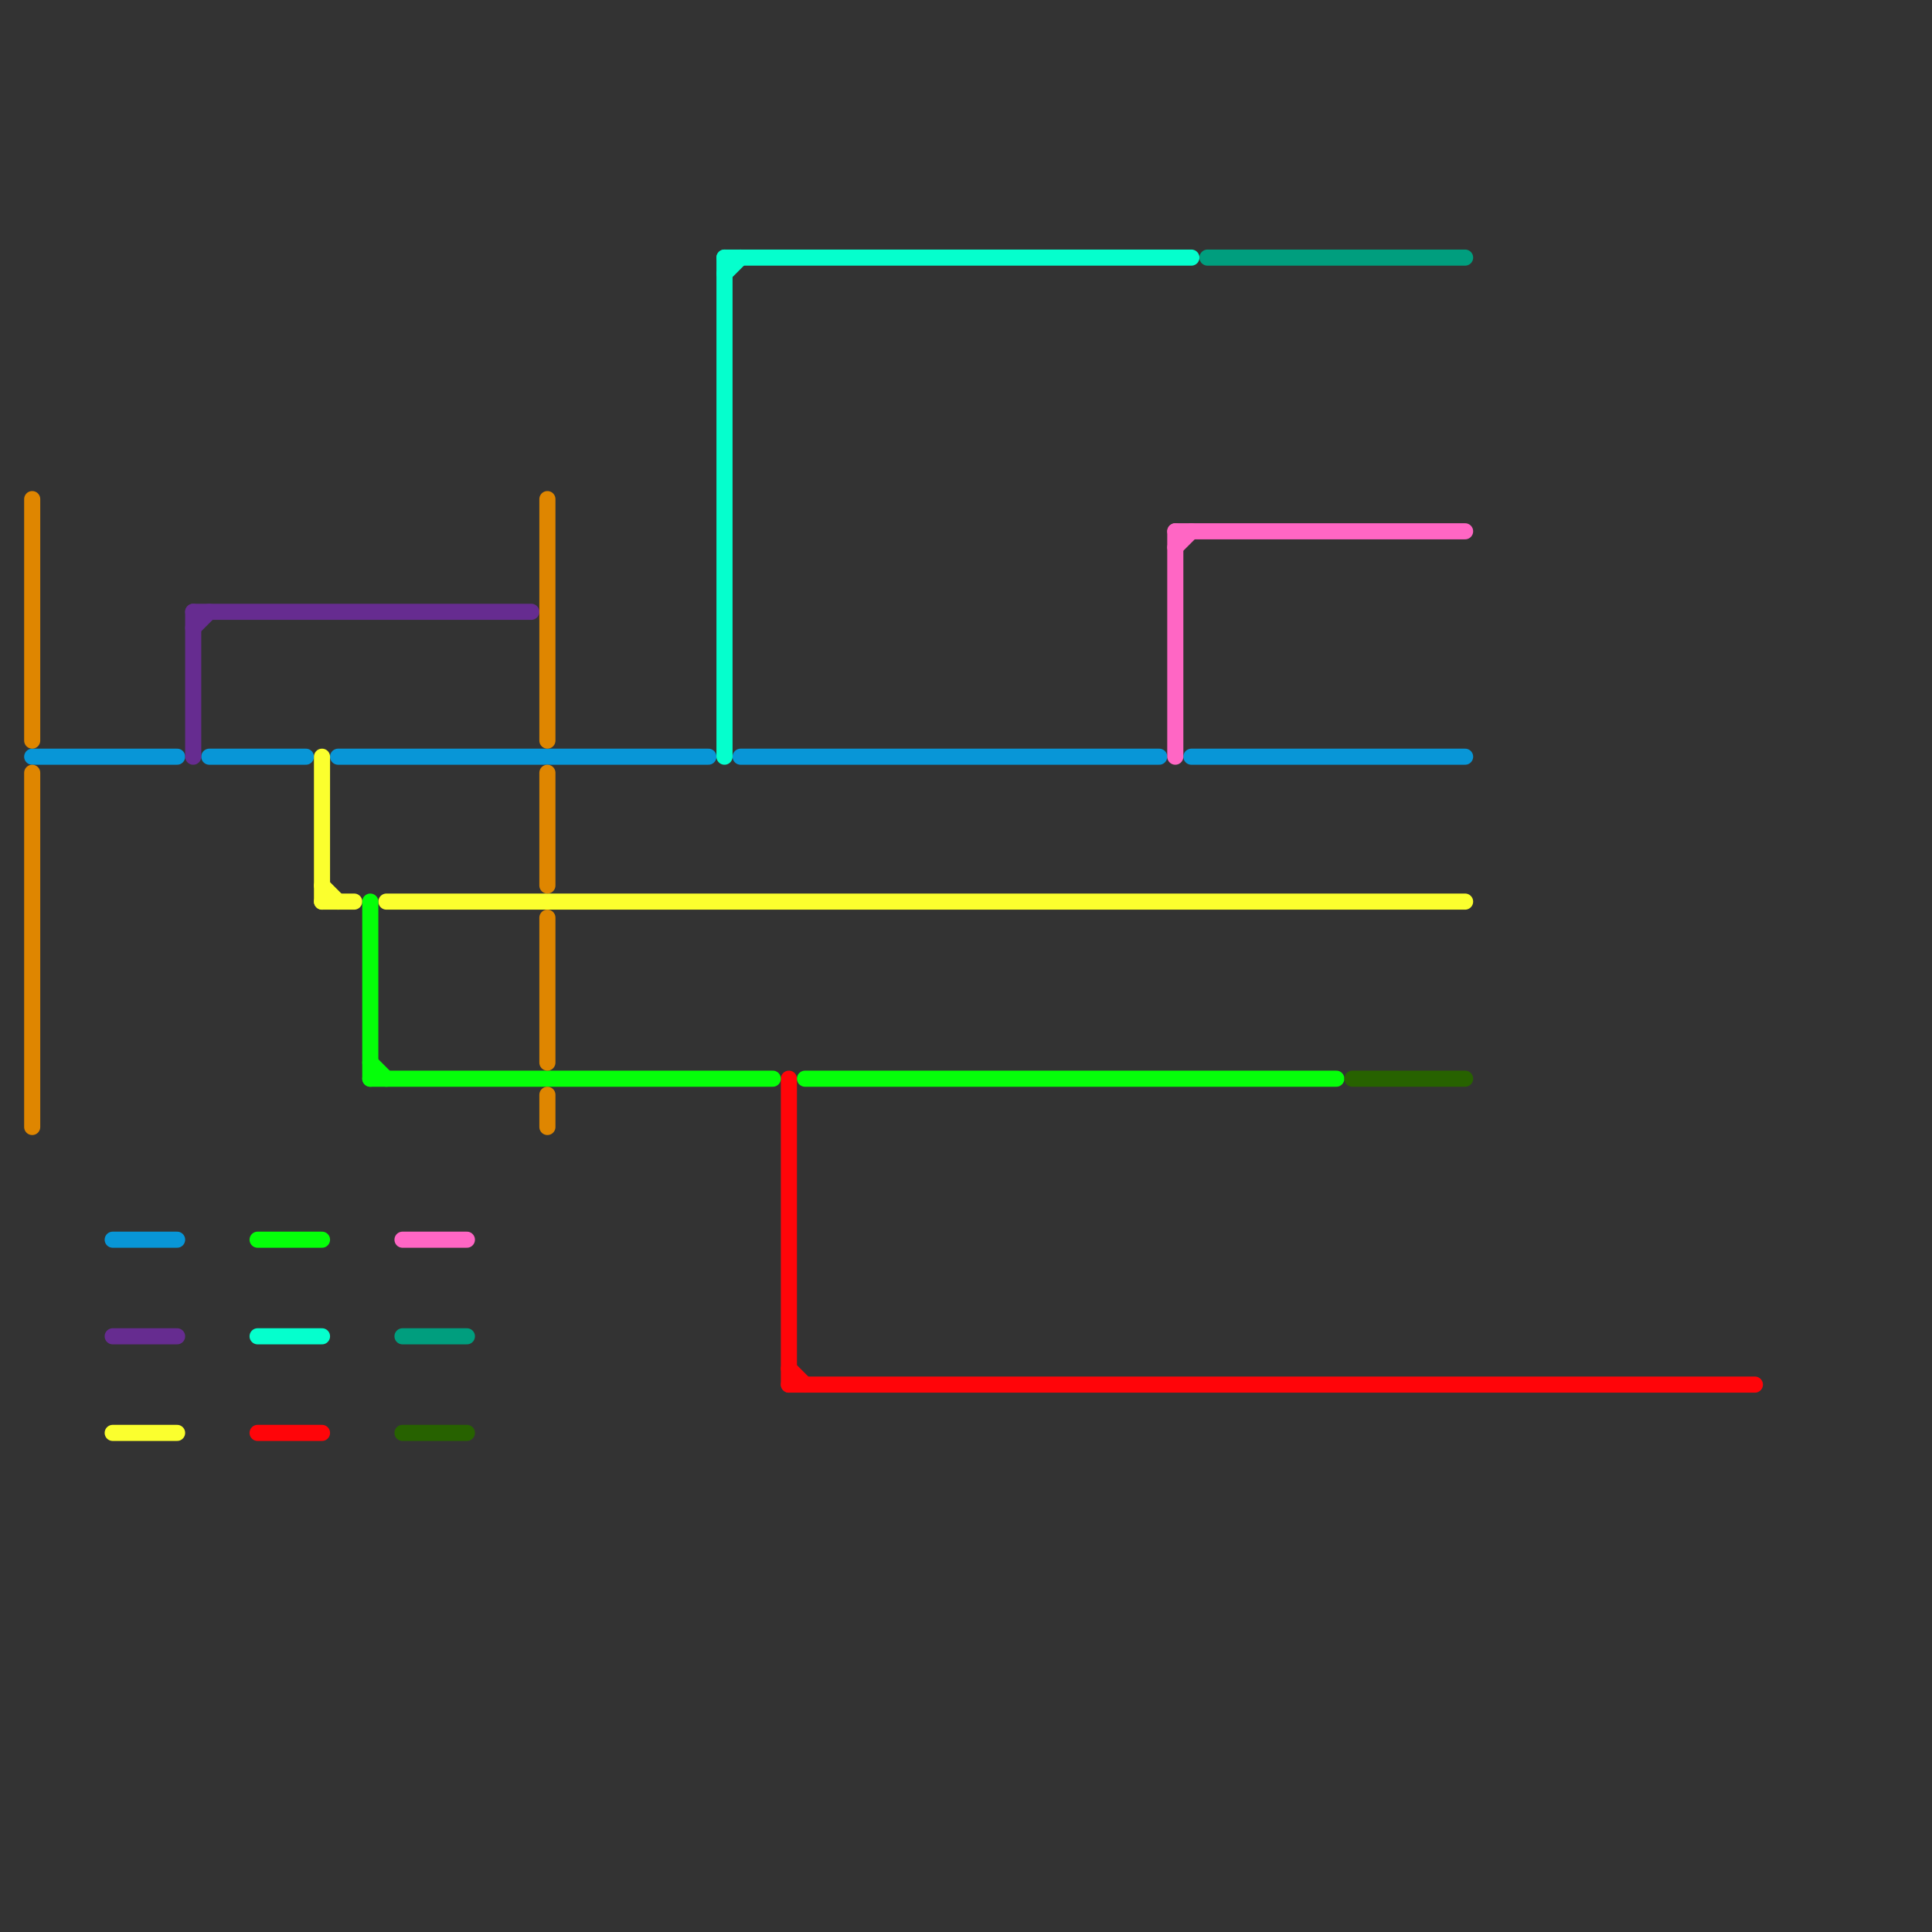 
<svg version="1.1" xmlns="http://www.w3.org/2000/svg" viewBox="0 0 120 120">
<rect x="0" y="0" width="120" height="120" fill="#333333" stroke="none"/>
<style>text { font: 1px Helvetica; font-weight: 600; white-space: pre; dominant-baseline: central; } line { stroke-width: 1; fill: none; stroke-linecap: round; stroke-linejoin: round; } .c0 { stroke: #0896d7 } .c1 { stroke: #662c90 } .c2 { stroke: #fbff2e } .c3 { stroke: #ff0509 } .c4 { stroke: #05ff09 } .c5 { stroke: #05ffcd } .c6 { stroke: #df8600 } .c7 { stroke: #ff66c4 } .c8 { stroke: #009e7e } .c9 { stroke: #276200 }</style><defs><g id="wm-xf"><circle r="1.2" fill="#000"/><circle r="0.9" fill="#fff"/><circle r="0.6" fill="#000"/><circle r="0.3" fill="#fff"/></g><g id="wm"><circle r="0.6" fill="#000"/><circle r="0.3" fill="#fff"/></g></defs><line class="c0" x1="46" y1="47" x2="72" y2="47"/><line class="c0" x1="74" y1="47" x2="91" y2="47"/><line class="c0" x1="21" y1="47" x2="44" y2="47"/><line class="c0" x1="7" y1="77" x2="11" y2="77"/><line class="c0" x1="13" y1="47" x2="19" y2="47"/><line class="c0" x1="2" y1="47" x2="11" y2="47"/><line class="c1" x1="12" y1="38" x2="12" y2="47"/><line class="c1" x1="12" y1="38" x2="33" y2="38"/><line class="c1" x1="12" y1="39" x2="13" y2="38"/><line class="c1" x1="7" y1="83" x2="11" y2="83"/><line class="c2" x1="20" y1="47" x2="20" y2="56"/><line class="c2" x1="24" y1="56" x2="91" y2="56"/><line class="c2" x1="20" y1="56" x2="22" y2="56"/><line class="c2" x1="20" y1="55" x2="21" y2="56"/><line class="c2" x1="7" y1="89" x2="11" y2="89"/><line class="c3" x1="49" y1="85" x2="50" y2="86"/><line class="c3" x1="16" y1="89" x2="20" y2="89"/><line class="c3" x1="49" y1="67" x2="49" y2="86"/><line class="c3" x1="49" y1="86" x2="109" y2="86"/><line class="c4" x1="23" y1="67" x2="48" y2="67"/><line class="c4" x1="50" y1="67" x2="83" y2="67"/><line class="c4" x1="23" y1="56" x2="23" y2="67"/><line class="c4" x1="16" y1="77" x2="20" y2="77"/><line class="c4" x1="23" y1="66" x2="24" y2="67"/><line class="c5" x1="16" y1="83" x2="20" y2="83"/><line class="c5" x1="45" y1="17" x2="46" y2="16"/><line class="c5" x1="45" y1="16" x2="45" y2="47"/><line class="c5" x1="45" y1="16" x2="74" y2="16"/><line class="c6" x1="2" y1="31" x2="2" y2="46"/><line class="c6" x1="34" y1="57" x2="34" y2="66"/><line class="c6" x1="34" y1="48" x2="34" y2="55"/><line class="c6" x1="2" y1="48" x2="2" y2="70"/><line class="c6" x1="34" y1="31" x2="34" y2="46"/><line class="c6" x1="34" y1="68" x2="34" y2="70"/><line class="c7" x1="73" y1="33" x2="91" y2="33"/><line class="c7" x1="73" y1="33" x2="73" y2="47"/><line class="c7" x1="73" y1="34" x2="74" y2="33"/><line class="c7" x1="25" y1="77" x2="29" y2="77"/><line class="c8" x1="25" y1="83" x2="29" y2="83"/><line class="c8" x1="75" y1="16" x2="91" y2="16"/><line class="c9" x1="84" y1="67" x2="91" y2="67"/><line class="c9" x1="25" y1="89" x2="29" y2="89"/>
</svg>
